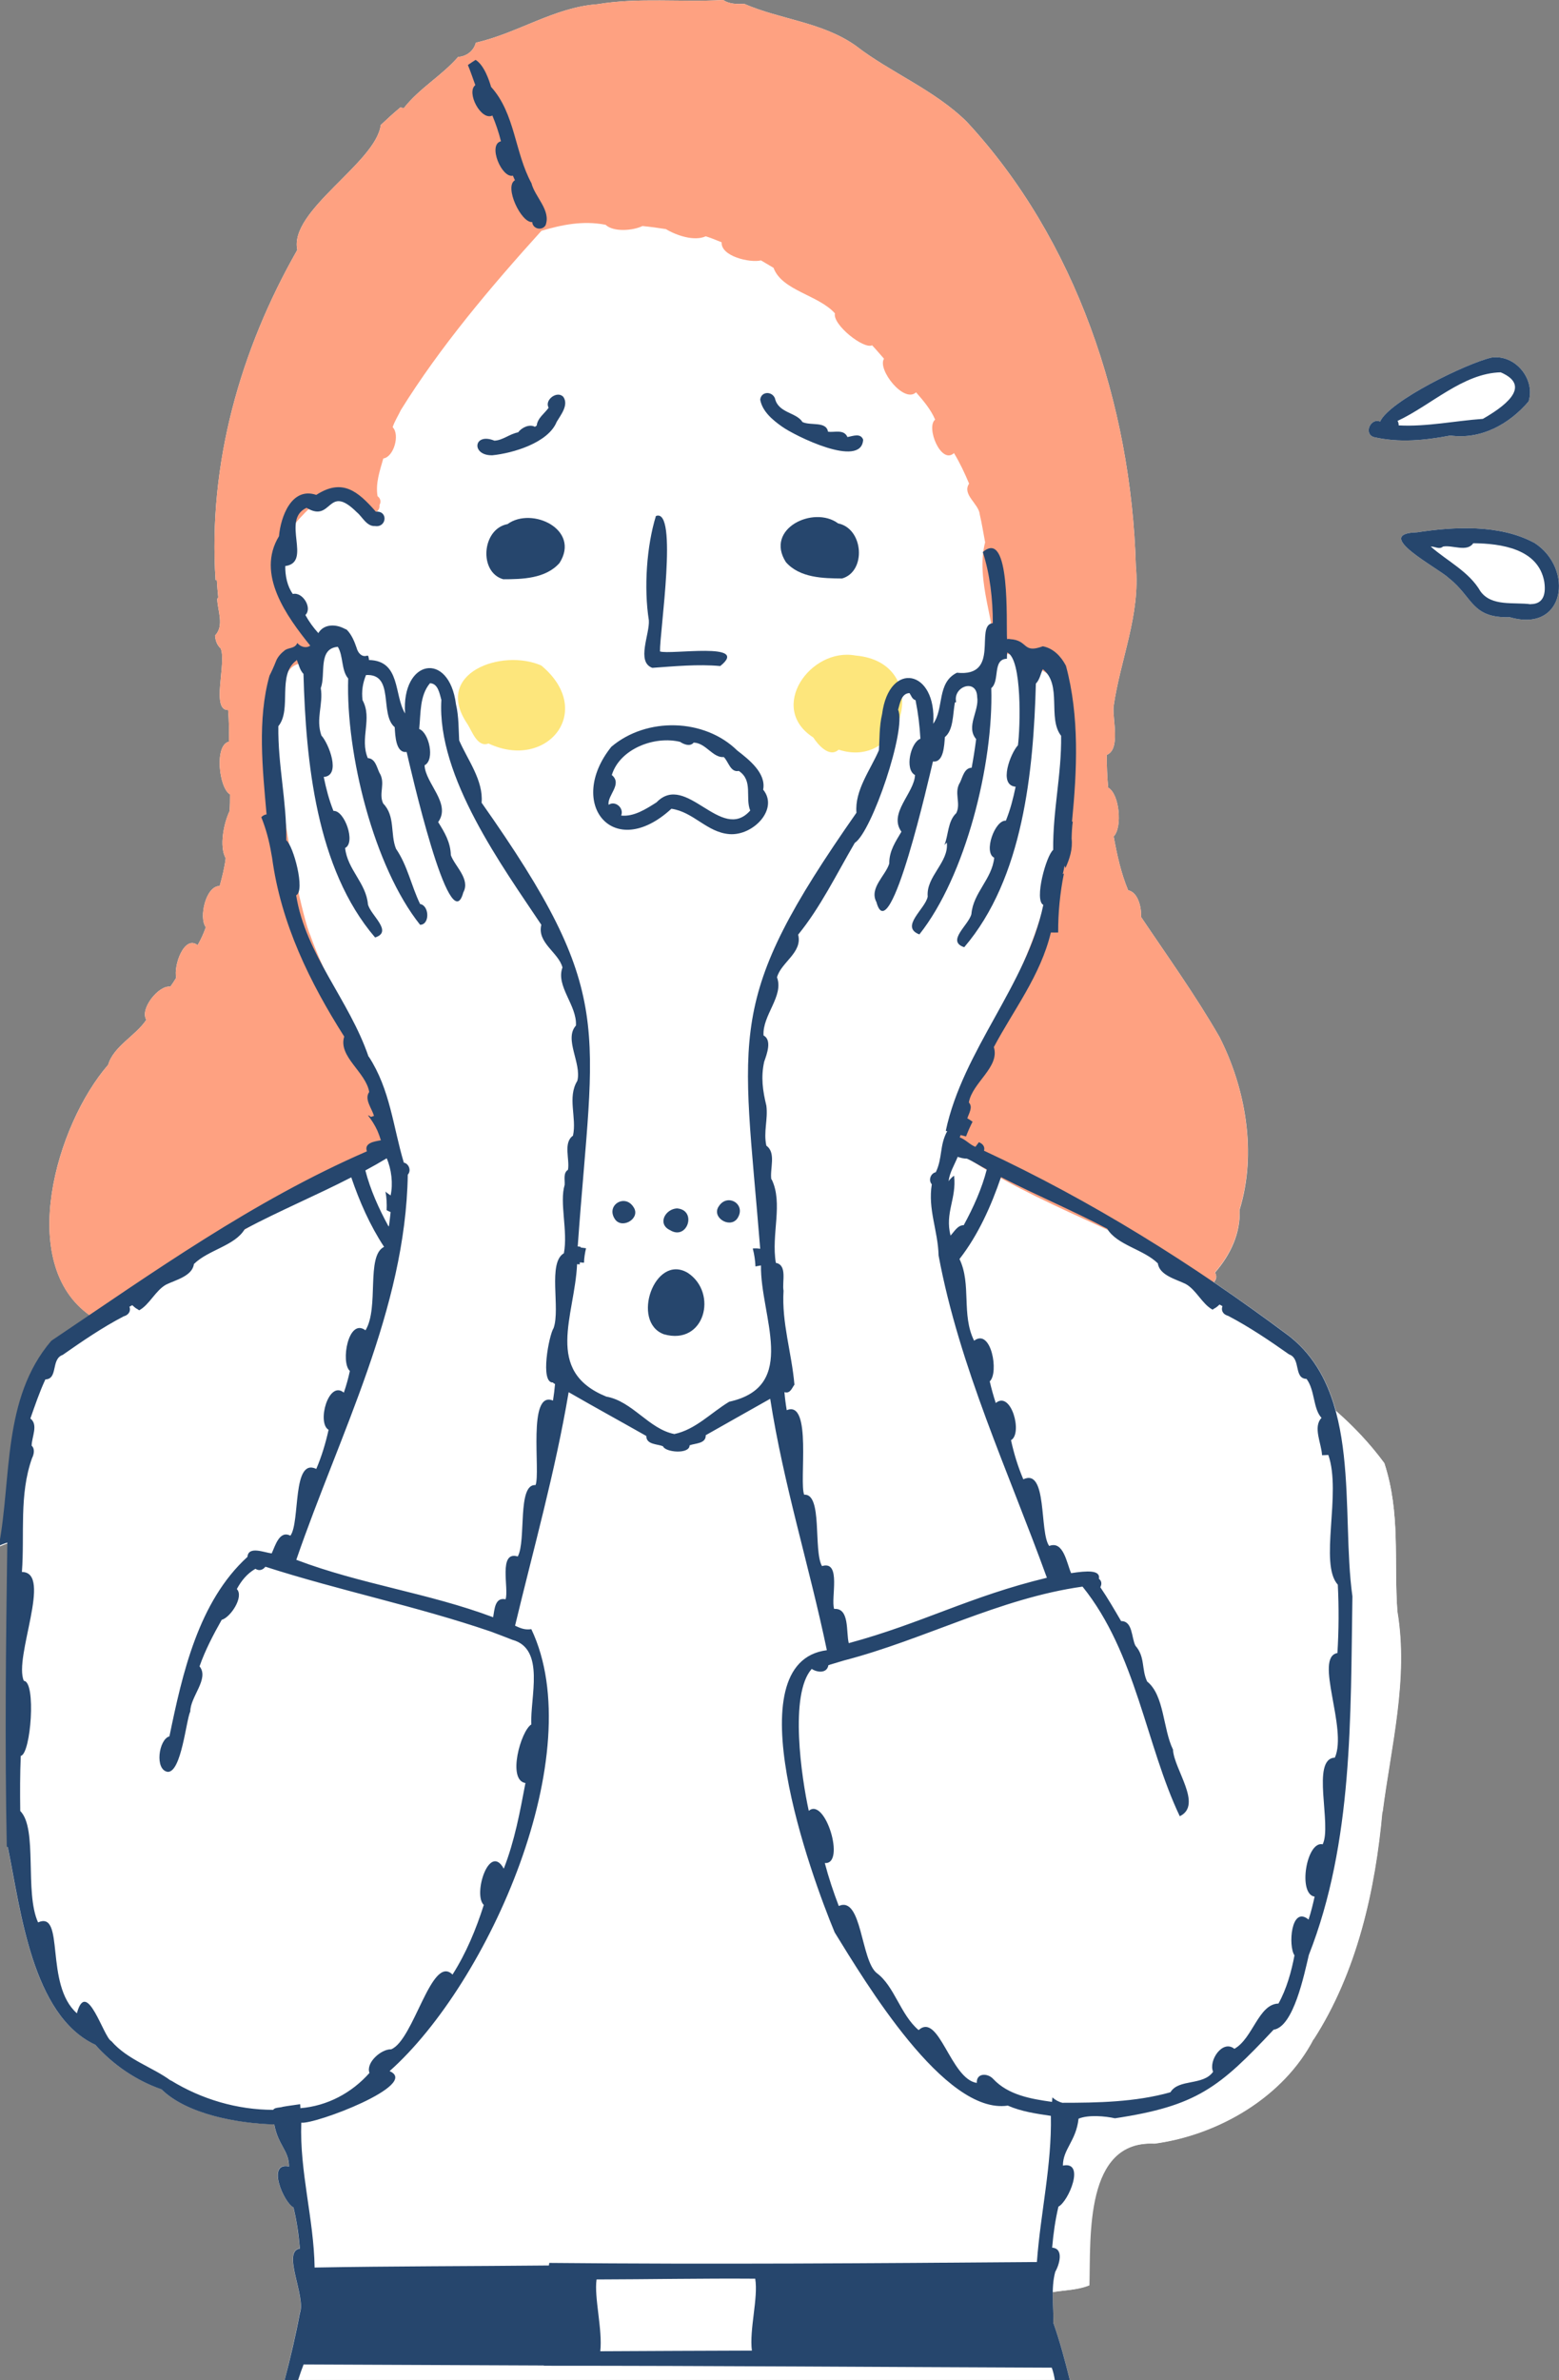<svg width="211" height="322" viewBox="0 0 211 322" fill="none" xmlns="http://www.w3.org/2000/svg">
<rect x="0" y="0" width="211" height="322" fill="#808080" stroke="none"/>
<g clip-path="url(#clip0_4812_27859)">
<path d="M189.128 218.084C188.625 211.128 189.579 204.745 187.359 197.946C185.416 195.309 183.214 193.02 180.82 190.921C179.71 186.862 177.785 183.254 174.35 180.635C171.055 178.172 167.69 175.778 164.29 173.471C164.603 173.142 164.741 172.673 164.446 172.17C166.545 169.742 167.915 166.863 167.777 163.654C170.118 156.039 168.627 147.297 165.036 140.272C161.793 134.635 158.046 129.431 154.421 124.037C154.525 122.771 154.005 120.689 152.687 120.446C151.715 118.122 151.178 115.642 150.727 113.161C151.923 111.947 151.525 107.42 149.981 106.553C149.842 105.078 149.79 103.639 149.79 102.13C151.698 101.367 150.553 97.273 150.709 95.608C151.629 89.173 154.352 83.258 153.727 76.545C153.103 54.673 145.593 32.367 130.85 16.478C126.461 12.142 120.443 9.783 115.829 6.192C111.302 2.983 105.63 2.654 100.722 0.52C99.75 0.572 98.692 0.555 97.877 0C92.188 0.33 86.464 -0.364 80.862 0.572C75.016 0.989 70.108 4.475 64.401 5.776C64.124 6.886 63.118 7.649 62.008 7.701C59.77 10.268 56.804 11.899 54.671 14.605C54.515 14.605 54.359 14.588 54.185 14.535C53.266 15.299 52.399 16.096 51.532 16.912C50.89 22.029 39.078 28.498 40.24 33.806C32.504 47.353 28.151 62.79 29.174 78.471C29.226 78.488 29.296 78.505 29.348 78.505C29.399 79.269 29.452 80.032 29.538 80.812C29.486 80.882 29.434 80.951 29.399 81.038C29.452 82.651 30.388 84.628 29.105 85.981C29.157 86.658 29.365 87.265 29.868 87.733C30.7 89.658 28.515 96.128 30.874 96.059C30.995 97.481 31.013 98.921 30.978 100.343C28.983 100.794 29.642 106.64 31.134 107.472C31.134 108.235 31.134 108.998 31.065 109.744C30.302 111.34 29.642 114.48 30.544 116.11C30.405 117.307 30.076 118.643 29.729 119.874C27.873 119.805 26.867 124.141 27.856 125.442C27.561 126.292 27.197 127.09 26.746 127.87C24.959 126.465 23.468 130.576 23.849 132.276C23.589 132.71 23.363 133.057 23.051 133.49C21.49 133.23 18.871 136.526 19.808 137.965C18.368 140.133 15.368 141.538 14.639 144.054C7.614 152.137 2.133 171.008 12.228 177.999C10.511 179.161 8.777 180.34 7.059 181.485C0.399 189.29 1.717 200.027 -0.035 209.22C0.33 209.064 0.729 208.891 1.11 208.787C0.919 222.541 0.763 236.054 1.041 249.895C2.775 258.308 4.284 272.618 12.87 276.607C15.264 279.313 18.42 281.464 21.837 282.643C25.237 285.991 32.053 287.257 37.101 287.396C37.638 290.258 39.095 290.9 39.095 293.085C36.025 292.443 38.367 297.959 39.702 298.618C40.153 300.492 40.396 302.209 40.57 304.186C38.089 304.568 41.419 310.656 40.57 312.928C40.015 315.912 39.303 318.93 38.523 321.983H144.795C144.136 319.329 143.442 316.727 142.557 314.212C142.592 312.928 142.453 311.506 142.488 310.084C144.118 309.824 145.87 309.806 147.379 309.164C147.553 302.504 146.737 289.599 156.138 289.998C156.225 289.998 156.312 289.998 156.416 289.998C156.346 289.998 156.277 289.998 156.208 289.998C164.863 288.836 173.709 283.684 177.767 275.809C177.767 275.809 177.75 275.913 177.733 275.965C183.63 266.842 186.128 255.689 187.081 244.986C187.081 245.056 187.081 245.108 187.099 245.177C188.244 236.227 190.62 227.173 189.111 218.066L189.128 218.084Z" fill="white"/>
<path d="M185.919 59.13C189.371 59.928 192.84 59.581 196.292 58.922C200.454 59.494 204.253 57.396 206.889 54.308C207.826 51.273 205.068 47.908 201.859 48.376C198.564 49.122 188.07 54.221 186.787 57.031C185.521 56.494 184.532 58.644 185.919 59.13Z" fill="white"/>
<path d="M207.652 73.44C202.969 70.908 196.76 71.255 191.799 72.018C185.59 72.192 194.592 76.788 196.083 78.21C199.396 80.812 199.119 83.639 204.339 83.501C211.85 85.686 213.064 76.927 207.67 73.44H207.652Z" fill="white"/>
<path d="M115.794 88.687C109.689 87.542 103.844 95.781 110.071 99.771C110.712 100.76 112.256 102.563 113.505 101.419C122.385 104.333 126.305 89.624 115.812 88.687H115.794Z" fill="#FDE67C"/>
<path d="M73.265 90.04C67.992 87.698 58.522 91.011 63.274 97.967C63.898 98.956 64.627 101.159 66.118 100.586C74.01 104.315 80.671 96.215 73.265 90.04Z" fill="#FDE67C"/>
<path d="M165.036 140.272C161.793 134.635 158.046 129.431 154.421 124.037C154.525 122.771 154.005 120.689 152.686 120.446C151.715 118.122 151.177 115.642 150.727 113.161C151.923 111.947 151.524 107.42 149.981 106.553C149.842 105.078 149.79 103.639 149.79 102.13C151.698 101.367 150.553 97.273 150.709 95.608C151.628 89.173 154.352 83.258 153.727 76.545C153.103 54.673 145.592 32.367 130.849 16.478C126.461 12.142 120.442 9.783 115.829 6.192C111.302 2.983 105.63 2.654 100.721 0.52C99.75 0.572 98.692 0.555 97.877 0C92.188 0.33 86.464 -0.364 80.862 0.572C75.016 0.989 70.108 4.475 64.401 5.776C64.124 6.886 63.118 7.649 62.008 7.701C59.77 10.268 56.804 11.899 54.671 14.605C54.515 14.605 54.359 14.588 54.185 14.535C53.266 15.299 52.399 16.096 51.531 16.912C50.89 22.029 39.078 28.498 40.24 33.806C32.504 47.353 28.151 62.79 29.174 78.471C29.226 78.488 29.295 78.505 29.347 78.505C29.399 79.269 29.451 80.032 29.538 80.812C29.486 80.882 29.434 80.951 29.399 81.038C29.451 82.651 30.388 84.628 29.105 85.981C29.157 86.658 29.365 87.265 29.868 87.733C30.7 89.658 28.515 96.128 30.874 96.059C30.995 97.481 31.012 98.921 30.978 100.343C28.983 100.794 29.642 106.64 31.134 107.472C31.134 108.235 31.134 108.998 31.064 109.744C30.301 111.34 29.642 114.48 30.544 116.11C30.405 117.307 30.076 118.643 29.729 119.874C27.873 119.805 26.867 124.141 27.856 125.442C27.561 126.292 27.197 127.09 26.746 127.87C24.959 126.465 23.467 130.576 23.849 132.276C23.589 132.71 23.363 133.057 23.051 133.49C21.49 133.23 18.871 136.526 19.808 137.965C18.368 140.133 15.367 141.538 14.639 144.054C7.51 152.275 1.942 171.65 12.731 178.345C13.165 179.317 14.327 178.9 14.847 178.207C27.37 169.898 40.084 161.295 53.994 155.172C53.752 154.044 53.491 152.917 53.162 151.824C53.162 151.824 53.162 151.79 53.162 151.772C50.803 142.77 45.044 135.173 41.974 126.465C41.974 126.483 41.974 126.517 41.992 126.535C41.992 126.535 41.992 126.517 41.992 126.5C41.992 126.5 41.992 126.517 41.992 126.535C40.118 122.285 32.4 84.16 43.05 90.456C44.351 84.715 35.21 82.668 39.806 70.977C48.357 61.038 47.23 71.394 50.439 69.416C50.976 69.416 51.462 68.879 51.358 68.341C51.583 67.925 51.531 67.439 51.098 67.127C50.803 65.392 51.41 63.675 51.878 62.027C53.3 61.836 54.15 58.801 53.144 57.795C53.405 56.98 53.908 56.216 54.255 55.471C59.579 46.902 66.396 38.836 73.282 31.222C76.057 30.407 78.884 29.817 81.954 30.407C83.03 31.43 85.683 31.204 86.95 30.58C88.008 30.684 89.066 30.823 90.124 30.996C91.529 31.846 93.957 32.679 95.518 31.968C96.246 32.193 96.957 32.488 97.669 32.783C97.547 34.673 101.502 35.593 102.993 35.228C103.566 35.558 104.121 35.888 104.693 36.234C105.821 39.322 110.764 39.894 113.001 42.392C112.655 43.936 116.939 47.301 118.031 46.711C118.587 47.301 119.107 47.925 119.645 48.532C118.708 49.972 122.35 54.621 123.981 53.077C124.969 54.204 125.975 55.384 126.565 56.772C125.282 57.778 127.363 62.912 129.115 61.299C129.913 62.617 130.554 63.987 131.162 65.427C130.173 66.919 132.48 68.15 132.601 69.59C132.896 70.839 133.087 72.105 133.33 73.371C131.977 78.488 134.891 84.628 134.613 88.912C136.122 87.959 138.498 88.618 139.21 90.283C147.448 90.543 142.835 108.235 142.835 113.821C142.852 113.682 142.887 113.543 142.904 113.404C141.967 128.529 132.272 140.446 127.866 154.513C138.256 162.318 150.727 165.874 161.775 172.431C161.775 172.778 162.174 173.263 162.556 173.281C163.336 174.529 165.14 173.315 164.429 172.136C166.528 169.707 167.898 166.828 167.759 163.619C170.101 156.005 168.609 147.262 165.019 140.238L165.036 140.272Z" fill="#FEA181"/>
<path d="M189.128 218.084C188.625 211.128 189.579 204.745 187.359 197.946C175.252 181.485 153.19 176.975 135.428 168.597C134.839 163.498 129.583 165.648 127.589 168.649C129.392 180.652 132.913 192.222 135.706 203.999C136.955 209.897 138.88 218.986 130.19 219.055C130.19 219.055 130.19 219.055 130.208 219.055C130.19 219.055 130.173 219.055 130.156 219.055H130.19C130.19 219.055 130.138 219.055 130.121 219.055C130.121 219.055 130.138 219.055 130.156 219.055H130.104C130 219.072 129.913 219.107 129.809 219.124C129.861 219.124 129.895 219.107 129.948 219.09C124.484 220.443 114.84 224.397 111.926 217.355C109.359 207.295 105.439 197.477 103.861 187.209C100.34 189.377 96.802 191.528 93.315 193.748C92.76 193.453 92.205 193.349 91.667 193.401C84.677 190.955 78.138 187.452 72.38 182.716C71.01 188.666 69.293 194.529 67.662 200.409C67.645 200.513 67.61 200.599 67.576 200.703C62.84 217.199 61.73 222.802 44.472 213.244C35.817 208.596 45.946 196.662 47.091 189.689C47.091 189.724 47.056 189.776 47.039 189.811C47.074 189.724 47.091 189.654 47.126 189.568C47.091 189.637 47.056 189.724 47.039 189.793C49.78 183.046 51.792 176.038 54.029 169.117C53.283 168.458 52.538 167.782 51.826 167.071C52.052 166.516 52.017 165.926 51.792 165.388C51.029 156.386 42.495 167.765 38.974 169.152C36.303 168.944 32.626 172.101 34.533 174.772C33.493 175.917 32.296 176.958 30.926 177.686C28.55 173.905 23.017 178.154 24.491 181.658C24.231 181.953 23.953 182.248 23.658 182.508C19.912 178.935 7.753 192.256 9.436 196.02C4.735 198.05 8.655 212.325 7.215 217.459C4.735 218.743 5.672 224.501 7.111 225.993C7.424 228.907 7.545 231.873 7.302 234.805C4.562 239.366 8.273 245.489 6.955 250.71C6.539 250.901 6.175 251.213 5.863 251.612C6.678 254.544 7.718 257.406 8.933 260.216C14.552 273.606 24.543 284.395 39.217 287.153C50.04 284.621 48.444 305.626 51.15 312.321C80.532 309.268 110.296 314.611 139.539 311.142V311.176C141.759 309.581 144.933 310.222 147.448 309.182C147.622 302.504 146.807 289.547 156.26 290.015C156.19 290.015 156.121 290.015 156.051 290.015C156.19 290.015 156.329 290.015 156.468 290.015C156.398 290.015 156.329 290.015 156.26 290.015C164.915 288.853 173.761 283.701 177.819 275.826V275.861C177.819 275.861 177.819 275.844 177.819 275.826C177.819 275.878 177.785 275.93 177.767 275.965C183.664 266.841 186.162 255.688 187.116 244.986C187.116 245.056 187.116 245.108 187.133 245.177C188.278 236.227 190.654 227.173 189.145 218.066L189.128 218.084Z" fill="white"/>
<path d="M196.292 58.922C200.454 59.494 204.253 57.396 206.889 54.308C207.826 51.273 205.068 47.908 201.859 48.376C198.564 49.122 188.07 54.221 186.787 57.031C185.521 56.494 184.532 58.644 185.919 59.13C189.371 59.928 192.84 59.581 196.292 58.922ZM189.302 57.552C189.302 57.343 189.267 57.118 189.146 56.945C193.69 54.828 198.009 50.492 203.108 50.371C207.635 52.313 203.143 55.262 200.697 56.667C196.968 56.927 193.048 57.76 189.302 57.552Z" fill="#26466D"/>
<path d="M207.652 73.44C202.969 70.908 196.76 71.255 191.799 72.018C185.59 72.192 194.592 76.788 196.083 78.21C199.396 80.812 199.119 83.639 204.339 83.501C211.85 85.686 213.064 76.927 207.67 73.44H207.652ZM207.167 81.749C204.895 81.437 201.877 82.096 200.368 79.997C198.824 77.326 195.91 75.938 193.638 73.943C194.21 73.909 194.782 74.394 195.303 73.943C196.569 73.701 198.546 74.741 199.396 73.492C203.16 73.527 208.207 74.238 209.005 78.696C209.231 80.188 209.005 81.731 207.167 81.731V81.749Z" fill="#26466D"/>
<path d="M116.835 59.512C116.488 58.541 115.447 58.992 114.701 59.131C114.198 58.02 112.95 58.541 112.065 58.402C111.822 56.962 109.741 57.622 108.613 57.101C107.781 55.766 105.335 55.904 104.884 53.892C104.485 52.886 103.011 52.938 102.89 54.066C103.167 55.644 104.555 56.806 105.804 57.691C107.555 58.957 116.54 63.398 116.818 59.53L116.835 59.512Z" fill="#26466D"/>
<path d="M72.623 57.587C72.623 57.587 72.484 57.691 72.398 57.743C71.634 57.327 70.594 57.864 70.125 58.489C68.911 58.732 68.061 59.564 66.917 59.616C64.055 58.454 63.742 61.663 66.639 61.594C69.414 61.316 74.201 59.911 75.346 57.066C75.901 56.13 76.994 54.794 76.248 53.701C75.433 52.782 73.646 54.1 74.254 55.158C73.733 55.922 72.745 56.546 72.64 57.587H72.623Z" fill="#26466D"/>
<path d="M1.058 249.913C2.792 258.325 4.301 272.635 12.887 276.625C15.281 279.331 18.437 281.481 21.854 282.661C25.254 286.009 32.071 287.275 37.118 287.414C37.656 290.276 39.112 290.917 39.112 293.103C36.042 292.461 38.384 297.977 39.719 298.636C40.17 300.509 40.413 302.227 40.587 304.204C38.106 304.585 41.437 310.674 40.587 312.946C40.032 315.912 39.321 318.947 38.523 322H40.344C40.604 321.185 40.864 320.457 41.09 319.884C51.93 319.936 62.771 319.971 73.611 320.023V320.058C96.42 320.058 119.436 320.231 142.349 320.318C142.557 320.89 142.679 321.445 142.765 322H144.795C144.135 319.346 143.442 316.745 142.557 314.23C142.626 312.113 142.21 309.633 142.817 307.361C143.355 306.424 144.049 304.204 142.401 304.082C142.574 302.105 142.817 300.388 143.251 298.532C144.604 297.855 146.945 292.34 143.858 292.981C143.858 290.727 145.644 289.668 145.974 286.633C147.31 286.078 149.599 286.286 150.9 286.581C161.983 284.916 165.036 282.418 172.373 274.595C175.079 274.214 176.518 267.102 177.143 264.483C183.144 249.236 182.78 232.203 183.04 215.968C181.444 204.52 184.428 188.337 174.316 180.635C161.394 170.991 147.743 162.457 133.174 155.675C133.364 155.103 132.931 154.687 132.48 154.53C132.341 154.721 132.168 154.964 132.011 155.155C131.231 154.843 130.693 154.166 129.895 153.871C129.93 153.767 129.965 153.663 130.017 153.559C130.26 153.611 130.502 153.698 130.745 153.75C131.005 153.073 131.3 152.397 131.63 151.755C131.387 151.599 131.179 151.426 130.919 151.304C131.127 150.628 131.717 149.778 131.127 149.153C131.578 146.465 135.359 144.366 134.509 141.66C137.198 136.595 140.823 131.999 142.228 126.153C142.557 126.171 142.887 126.153 143.216 126.153C143.199 123.482 143.476 120.742 143.997 118.157C143.962 118.209 143.893 118.227 143.841 118.261C143.927 117.88 144.014 117.498 144.083 117.116C144.118 117.22 144.17 117.325 144.205 117.429C144.777 116.162 145.194 114.879 145.037 113.439C145.055 112.676 145.089 111.913 145.194 111.132C145.159 111.132 145.124 111.167 145.089 111.167C145.766 104.194 146.113 96.909 144.274 90.092C144.257 90.058 144.24 90.023 144.222 89.988C143.598 88.809 142.592 87.751 141.239 87.456C141.239 87.456 141.17 87.438 141.135 87.438C138.342 88.462 139.227 86.623 136.712 86.467C136.747 86.467 136.799 86.467 136.833 86.484C136.66 86.45 136.469 86.415 136.296 86.467C136.157 84.299 136.816 71.394 133.017 74.69C133.989 77.708 134.37 81.038 134.37 84.299C131.855 84.576 135.498 91.636 129.514 91.012C126.756 92.365 127.797 95.851 126.305 97.915C126.825 90.578 120.338 89.294 119.384 96.614C118.985 98.297 119.055 100.118 118.951 101.506C117.806 104.159 115.655 106.935 115.915 109.953C98.033 135.503 100.513 139.388 102.889 168.944C102.543 168.892 102.196 168.875 101.883 168.91C102.092 169.708 102.213 170.523 102.248 171.338C102.491 171.286 102.751 171.234 102.994 171.199C102.872 177.999 108.18 187.556 98.692 189.638C96.194 191.147 94.148 193.401 91.268 194.009C87.817 193.332 85.597 189.568 82.058 188.944C73.577 185.492 77.791 178.033 78.104 171.026C78.225 171.026 78.347 171.061 78.468 171.061C78.468 170.974 78.468 170.887 78.468 170.783C78.659 170.8 78.85 170.818 79.04 170.835C79.058 170.176 79.162 169.517 79.318 168.875C79.075 168.84 78.832 168.806 78.589 168.771C78.589 168.736 78.589 168.702 78.589 168.684C78.468 168.65 78.329 168.65 78.19 168.632C80.324 138.607 83.515 134.618 65.182 108.6C65.442 105.582 63.291 102.806 62.146 100.17C62.06 98.782 62.112 96.961 61.713 95.279C60.776 87.993 54.307 89.208 54.827 96.527C53.301 94.03 54.255 89.381 49.936 89.294C49.936 89.086 49.884 88.895 49.814 88.705C49.745 88.705 49.675 88.705 49.623 88.722C48.912 88.913 48.427 88.271 48.27 87.664C47.976 86.797 47.577 85.825 46.918 85.183C46.727 85.097 46.519 85.01 46.328 84.906C46.328 84.906 46.397 84.941 46.432 84.958C45.287 84.42 43.796 84.455 43.084 85.652C42.408 84.906 41.818 84.091 41.333 83.206C42.321 82.235 40.934 80.032 39.633 80.362C38.87 79.303 38.592 77.881 38.609 76.58C42.321 76.077 37.968 70.301 41.489 68.705C45.01 70.822 44.264 65.288 48.305 69.312C49.034 69.902 49.623 71.238 50.751 71.168C52.347 71.411 52.555 69.07 50.872 69.226C48.444 66.468 46.345 64.664 42.807 66.954C39.459 65.826 37.985 69.92 37.76 72.539C34.62 77.673 38.8 83.38 41.992 87.352C41.419 87.751 40.656 87.508 40.24 86.987C39.928 87.751 39.13 87.595 38.592 87.942C38.072 88.34 37.603 88.826 37.361 89.433C37.083 90.144 36.771 90.838 36.424 91.515C36.441 91.48 36.459 91.445 36.476 91.41C34.811 97.325 35.539 104.038 36.077 110.178C35.817 110.213 35.574 110.334 35.366 110.56C35.99 112.104 36.424 113.734 36.702 115.365C36.736 115.59 36.788 115.816 36.823 116.024C38.02 124.957 41.94 132.918 46.588 140.238C45.738 142.944 49.519 145.025 49.97 147.731C49.259 148.72 50.352 149.969 50.612 150.975C50.473 151.009 50.335 151.061 50.196 151.113C50.074 150.992 49.936 150.923 49.797 150.888C50.283 151.512 50.716 152.189 51.063 152.935C51.254 153.368 51.41 153.802 51.549 154.27C50.664 154.426 49.259 154.617 49.658 155.762C34.239 162.457 20.658 172.171 6.938 181.398C0.277 189.204 1.596 199.941 -0.156 209.134C0.208 208.978 0.607 208.804 0.989 208.7C0.798 222.455 0.642 235.967 0.919 249.809L1.058 249.913ZM101.762 318.011C94.928 318.028 88.094 318.063 81.243 318.098C81.573 315.184 80.393 310.847 80.74 308.384C87.903 308.367 95.067 308.228 102.213 308.28C102.647 310.899 101.398 315.114 101.762 318.028V318.011ZM149.842 166.221C151.177 168.459 154.751 168.997 156.71 170.922C156.919 172.535 159.191 173.073 160.457 173.697C161.914 174.495 162.694 176.42 164.117 177.184C164.238 177.097 164.377 176.993 164.498 176.941C164.706 176.819 164.88 176.646 165.053 176.49C165.192 176.559 165.331 176.628 165.452 176.715C165.262 177.184 165.418 177.791 166.215 178.016C169.095 179.525 171.818 181.364 174.472 183.237C176.102 183.792 175.061 186.498 176.831 186.55C177.993 188.111 177.698 190.574 178.86 191.823C177.663 193.055 178.86 195.309 178.929 196.871C179.12 196.871 179.588 196.853 179.779 196.836C181.6 202.04 178.496 211.562 181.063 214.389C181.219 217.46 181.201 220.547 181.011 223.635C177.802 224.207 182.416 233.851 180.664 237.788C177.386 237.927 180.299 246.912 179.016 249.514C176.831 248.994 175.616 256.261 177.923 256.591C177.698 257.632 177.438 258.672 177.108 259.696C174.714 257.718 174.333 263.321 175.2 264.535C174.784 266.72 174.142 269.062 173.032 271.057C170.326 271.126 169.563 275.792 167.065 277.18C165.452 275.879 163.527 278.81 164.186 280.285C162.833 282.21 159.52 281.204 158.41 283.06C153.658 284.395 148.541 284.482 143.789 284.482C143.286 284.361 142.817 284.101 142.436 283.754C142.418 283.944 142.401 284.153 142.384 284.361C139.539 283.962 136.452 283.441 134.405 281.239C133.659 280.441 132.133 280.441 132.202 281.794C128.647 281.273 127.086 272.167 124.328 274.647C121.847 272.549 121.067 268.698 118.656 266.929C116.488 265.194 116.661 256.452 113.522 257.857C112.793 255.949 112.152 254.041 111.631 252.046C114.493 252.289 111.683 243.061 109.463 244.987C108.492 240.581 106.792 229.22 109.862 225.785C110.591 226.271 111.926 226.427 112.117 225.282C112.186 225.265 112.256 225.248 112.325 225.213C112.967 225.022 113.591 224.831 114.233 224.641C125.126 221.813 135.255 216.228 146.512 214.65C153.762 223.635 155.115 236.175 159.676 245.715C162.833 244.189 158.861 239.332 158.757 236.696C157.387 233.903 157.595 229.358 155.254 227.485C154.473 225.82 155.011 224.172 153.675 222.646C153.12 221.588 153.328 219.298 151.733 219.316C150.831 217.772 149.929 216.211 148.923 214.736C149.183 214.216 149.044 213.834 148.732 213.592C148.957 212.377 147.136 212.499 144.968 212.828C144.378 211.51 143.945 208.388 142.002 209.151C140.649 207.313 141.794 198.57 138.498 200.132C137.77 198.432 137.232 196.662 136.833 194.841C138.446 193.939 136.851 188.076 134.769 189.811C134.457 188.857 134.18 187.868 133.954 186.88C135.22 185.735 134.162 179.629 131.838 181.381C130.086 177.843 131.508 173.749 129.861 170.332C132.41 167.054 134.145 163.151 135.48 159.248C140.233 161.694 145.176 163.758 149.929 166.273L149.842 166.221ZM130.867 156.751C131.803 157.167 132.653 157.739 133.555 158.208C132.896 160.792 131.734 163.377 130.433 165.753C129.6 165.753 129.167 166.62 128.647 167.158C127.866 164.018 129.479 162.214 129.132 159.058C128.855 159.248 128.594 159.509 128.386 159.803C128.508 158.659 129.184 157.583 129.618 156.508C130.017 156.647 130.433 156.751 130.849 156.751H130.867ZM104.398 159.595C104.156 158.173 105.092 155.97 103.722 154.999C103.306 153.125 103.965 151.443 103.722 149.587C103.236 147.592 102.959 145.736 103.427 143.638C103.774 142.649 104.52 140.706 103.34 140.082C103.167 137.341 106.116 134.757 105.162 132.224C105.699 130.195 108.648 128.877 108.024 126.448C111.024 122.771 113.175 118.331 115.69 114.029C117.997 112.555 122.732 98.591 121.553 96.024C121.795 95.157 122.003 93.787 123.096 93.769C123.339 94.116 123.443 94.602 123.911 94.724C124.276 96.545 124.466 98.141 124.571 99.945C123.252 100.413 122.402 104.107 123.842 104.853C123.738 107.316 120.2 110.022 122.003 112.52C121.223 113.855 120.338 115.104 120.356 116.822C119.887 118.435 117.598 120.152 118.621 122.043C120.442 128.825 125.819 104.819 126.27 103.015C127.727 103.205 127.797 100.829 127.883 99.719C129.045 98.765 128.941 96.701 129.236 95.036C129.306 95.036 129.358 95.001 129.41 94.984C128.924 92.868 132.202 91.723 132.254 94.29C132.566 96.163 130.676 98.314 132.116 99.996C131.942 101.349 131.751 102.546 131.508 103.865C130.52 103.899 130.294 105.096 129.947 105.825C129.045 107.247 130.104 108.635 129.427 110.005C128.248 111.098 128.369 113.058 127.814 114.324C127.935 114.22 128.022 114.098 128.144 113.994C128.456 116.665 125.316 118.556 125.559 121.297C125.264 122.944 121.743 125.39 124.432 126.414C130.676 118.556 134.474 103.344 134.162 93.093C135.359 92.122 134.284 89.173 136.278 89.121C136.278 88.843 136.296 88.549 136.313 88.271C138.377 89.121 138.082 98.574 137.77 100.829C136.799 101.852 135.064 106.241 137.458 106.432C137.111 108.097 136.747 109.502 136.14 111.028C134.648 110.907 133.069 115.33 134.561 116.041C134.249 118.972 131.717 120.759 131.474 123.656C131.11 125.165 128.022 127.333 130.502 128.148C138.498 118.799 139.869 104.316 140.198 92.486C140.719 91.948 140.823 91.202 141.135 90.526C143.806 92.642 141.742 97.152 143.615 99.546C143.685 104.819 142.488 109.571 142.54 114.983C141.603 115.729 139.938 121.782 141.204 122.424C138.949 133.23 130.329 142.059 128.005 152.987C128.074 153.004 128.144 153.021 128.196 153.039C127.138 154.964 127.589 156.647 126.652 158.589C125.958 158.728 125.611 159.682 126.114 160.22C125.559 163.619 126.947 166.481 127.033 169.864C129.843 184.937 136.486 199.091 141.69 213.453C131.3 215.951 124.761 219.628 114.875 222.299C114.493 220.807 115.013 217.512 112.897 217.668C112.412 216.263 113.921 211.059 111.25 211.874C110.053 209.758 111.371 202.04 108.839 202.213C108.128 200.513 109.949 189.343 106.48 190.782C106.341 189.967 106.237 189.169 106.168 188.337C106.965 188.597 107.191 187.747 107.521 187.331C107.139 182.942 105.786 178.987 106.046 174.616C105.821 173.454 106.601 171.147 105.006 170.852C104.346 166.984 106.029 162.804 104.433 159.543L104.398 159.595ZM76.976 188.354C80.463 190.366 83.984 192.291 87.47 194.269C87.47 195.448 88.927 195.344 89.725 195.656C90.02 196.489 93.332 196.784 93.332 195.535C94.13 195.24 95.553 195.327 95.518 194.165C98.415 192.517 101.328 190.886 104.242 189.239C106.046 200.86 109.533 211.857 111.909 223.253C99.23 224.883 109.81 253.85 112.967 261.43C117.025 267.987 127.814 286.147 136.4 284.864C138.256 285.679 140.25 285.957 142.228 286.251C142.366 292.929 140.823 299.399 140.337 306.025C118.205 306.199 96.385 306.355 74.34 306.147L74.288 306.493C63.708 306.598 53.127 306.58 42.581 306.771C42.477 300.197 40.535 293.797 40.778 287.171C42.564 287.448 56.943 282.036 52.728 280.198C66.188 268.23 79.907 237.199 71.912 220.408C71.062 220.53 70.489 220.304 69.709 219.94C72.224 209.463 75.138 199.143 76.959 188.371L76.976 188.354ZM49.884 142.961C47.264 135.277 41.35 129.119 40.084 121.123C41.35 120.499 39.702 114.393 38.748 113.682C38.8 108.253 37.603 103.535 37.673 98.245C39.546 95.955 37.465 91.306 40.101 89.364C40.101 89.329 40.153 89.294 40.17 89.277C40.448 89.936 40.569 90.647 41.072 91.168C41.402 102.963 42.772 117.515 50.768 126.83C53.248 126.032 50.144 123.829 49.797 122.337C49.554 119.458 47.022 117.654 46.709 114.723C48.184 113.994 46.623 109.589 45.131 109.71C44.524 108.184 44.16 106.779 43.813 105.113C46.224 104.94 44.472 100.552 43.501 99.511C42.703 97.239 43.778 95.279 43.414 93.093C44.125 91.237 42.98 87.733 45.721 87.508C46.484 88.739 46.172 90.682 47.126 91.792C46.796 102.009 50.612 117.29 56.856 125.113C58.192 125.113 58.122 122.511 56.856 122.303C55.642 119.788 55.157 117.099 53.595 114.827C52.798 112.849 53.526 110.404 51.861 108.704C51.202 107.334 52.242 105.946 51.341 104.524C50.994 103.795 50.786 102.616 49.78 102.564C48.652 99.875 50.439 97.239 49.068 94.724C48.912 93.492 49.103 92.399 49.537 91.324C53.457 91.116 51.323 96.614 53.422 98.383C53.491 99.511 53.561 101.922 55.035 101.731C55.434 103.414 60.88 127.541 62.702 120.742C63.69 118.92 61.557 117.203 61.019 115.694C60.967 113.925 60.169 112.607 59.302 111.219C61.106 108.704 57.567 105.998 57.463 103.535C58.903 102.789 58.053 99.095 56.735 98.626C56.96 96.458 56.787 94.116 58.192 92.434C59.285 92.451 59.493 93.839 59.736 94.689C59.111 105.096 68.078 117.325 73.264 125.113C72.657 127.558 75.606 128.859 76.126 130.889C75.19 133.421 78.121 136.006 77.948 138.746C76.3 140.585 78.745 143.846 78.138 146.222C76.751 148.477 78.086 151.2 77.549 153.646C76.196 154.6 77.132 156.82 76.872 158.26C76.196 158.693 76.473 159.613 76.421 160.306C75.693 162.7 76.889 166.568 76.317 169.552C74.097 170.835 75.866 176.975 74.93 179.664C74.305 180.601 73.039 187.174 74.86 187.036C74.877 187.157 75.034 187.174 75.12 187.244C75.051 187.99 74.964 188.736 74.843 189.481C71.356 188.042 73.178 199.195 72.484 200.912C69.969 200.721 71.252 208.475 70.073 210.573C67.402 209.758 68.911 214.962 68.425 216.367C66.968 216.055 66.934 217.754 66.743 218.795C58.018 215.517 48.808 214.337 40.101 211.024C45.946 194.026 54.896 177.132 55.191 158.919C55.694 158.381 55.347 157.427 54.654 157.288C53.197 152.432 52.815 147.419 49.918 142.961H49.884ZM52.329 156.681C52.988 158.19 53.214 160.15 52.867 161.729C52.641 161.555 52.381 161.417 52.173 161.208C52.329 162.041 52.364 162.874 52.329 163.724C52.503 163.828 52.676 163.897 52.867 163.984C52.798 164.625 52.728 165.25 52.641 165.892C52.607 165.892 52.589 165.892 52.572 165.892C51.271 163.515 50.109 160.931 49.45 158.346C50.421 157.826 51.393 157.271 52.347 156.699L52.329 156.681ZM2.827 237.546C4.18 237.251 4.908 227.485 3.226 227.398C1.821 224.242 7.163 212.672 2.966 212.672C3.347 207.521 2.567 202.23 4.336 197.27C4.614 196.732 4.735 195.986 4.284 195.587C4.284 194.425 5.221 192.742 4.111 191.91C4.735 190.141 5.342 188.337 6.14 186.619C7.892 186.567 6.868 183.862 8.481 183.306C11.135 181.451 13.841 179.595 16.738 178.086C17.535 177.86 17.709 177.253 17.518 176.785C17.64 176.715 17.778 176.646 17.9 176.576C18.09 176.733 18.247 176.906 18.455 177.027C18.593 177.097 18.715 177.184 18.836 177.27C20.241 176.507 21.039 174.582 22.496 173.784C23.78 173.159 26.035 172.639 26.243 171.009C28.203 169.083 31.776 168.546 33.111 166.308C37.846 163.793 42.79 161.729 47.542 159.283C48.652 162.544 50.074 165.788 51.982 168.684C49.502 169.898 51.341 176.923 49.467 179.976C47.143 178.224 46.068 184.33 47.351 185.475C47.143 186.463 46.866 187.452 46.536 188.406C44.455 186.671 42.859 192.517 44.472 193.436C44.073 195.24 43.535 197.027 42.807 198.727C39.511 197.165 40.656 205.908 39.303 207.763C37.812 206.983 37.239 209.168 36.771 210.157C35.782 210.053 33.614 209.099 33.493 210.625C26.85 216.679 24.682 226.427 22.93 234.909C21.473 235.308 20.9 239.488 22.722 239.714C24.56 239.714 25.185 232.741 25.757 231.527C25.757 229.532 28.359 227.104 27.006 225.438C27.769 223.253 28.862 221.171 30.006 219.142C31.169 218.847 33.059 216.037 32.053 214.979C32.66 213.869 33.406 212.915 34.568 212.239C35.089 212.586 35.592 212.377 35.921 211.961C46.016 215.205 56.336 217.286 66.396 220.721C67.385 221.085 68.373 221.466 69.344 221.848C73.854 223.062 71.721 229.688 71.912 233.296C70.489 234.163 68.616 240.841 71.114 241.223C70.368 245.16 69.657 249.046 68.182 252.809C66.205 249.219 63.985 256.331 65.477 257.718C64.436 260.997 63.1 264.223 61.245 267.137C58.4 264.309 56.006 276.035 52.936 277.249C51.618 277.197 49.485 279.036 50.005 280.441C47.611 283.147 44.299 284.916 40.656 285.211C40.656 285.037 40.639 284.846 40.621 284.673C39.858 284.794 39.06 284.881 38.297 285.02C37.933 285.159 37.153 285.089 36.979 285.436C32.105 285.436 27.301 284.014 23.138 281.464C23.12 281.464 23.103 281.464 23.086 281.464C20.675 279.678 17.241 278.654 15.072 276.139C14.032 275.688 11.725 267.466 10.407 272.375C5.966 268.455 8.846 258.464 5.151 260.077C3.295 256.001 5.134 247.38 2.74 245.004C2.706 242.506 2.706 240.026 2.81 237.546H2.827Z" fill="#26466D"/>
<path d="M82.735 101.037C76.595 108.704 83.012 116.648 90.87 109.415C93.888 109.849 95.674 112.624 98.744 112.849C101.97 113.075 105.422 109.432 103.288 106.83C103.722 104.61 101.363 102.754 99.785 101.54C95.344 97.169 87.505 96.978 82.735 101.037ZM92.084 100.395C92.621 100.725 93.402 101.037 93.888 100.465C95.553 100.517 96.455 102.546 97.964 102.425C98.605 103.049 98.865 104.541 99.993 104.298C101.97 105.616 100.825 107.889 101.537 109.658C97.617 114.098 92.882 104.385 88.858 108.548C87.47 109.432 85.787 110.525 84.07 110.334C84.487 109.328 83.29 108.27 82.371 108.877C82.162 107.611 84.296 106.085 82.804 104.853C83.88 101.315 88.597 99.493 92.101 100.378L92.084 100.395Z" fill="#26466D"/>
<path d="M66.466 11.761C66.24 10.98 65.546 8.812 64.367 8.101C64.02 8.326 63.673 8.552 63.326 8.794C63.69 9.679 64.003 10.616 64.332 11.518C63.066 12.489 65.113 16.392 66.639 15.629C67.107 16.756 67.506 17.918 67.801 19.115C65.98 19.549 67.905 24.145 69.414 23.764C69.501 23.972 69.605 24.18 69.692 24.388C68.2 25.221 70.524 30.181 72.033 30.043C72.085 30.962 73.352 31.274 73.837 30.476C74.6 28.447 72.397 26.66 71.929 24.787C69.657 20.624 69.726 15.386 66.483 11.778L66.466 11.761Z" fill="#26466D"/>
<path d="M83.273 165.006C84.296 166.325 86.794 164.764 85.718 163.272C84.539 161.451 81.903 163.098 83.273 165.006Z" fill="#26466D"/>
<path d="M89.863 180.514C95.396 182.075 97.2 174.911 93.09 172.205C88.597 169.517 85.336 178.866 89.863 180.514Z" fill="#26466D"/>
<path d="M88.302 90.352C91.251 90.144 94.46 89.832 97.478 90.109C101.641 86.779 90.696 88.618 89.326 88.132C89.257 85.704 91.841 68.584 88.771 69.815C87.522 73.857 87.123 79.546 87.817 83.917C87.956 85.773 86.082 89.554 88.285 90.352H88.302Z" fill="#26466D"/>
<path d="M97.305 163.168C96.229 164.66 98.71 166.221 99.75 164.903C101.121 162.995 98.502 161.347 97.305 163.168Z" fill="#26466D"/>
<path d="M90.662 166.412C93.038 167.904 94.391 163.689 91.615 163.48C90.002 163.585 88.962 165.597 90.662 166.412Z" fill="#26466D"/>
<path d="M68.668 70.908C65.199 71.584 64.783 77.43 68.113 78.366C70.646 78.366 73.854 78.297 75.728 76.163C78.607 71.636 71.981 68.497 68.686 70.908H68.668Z" fill="#26466D"/>
<path d="M113.401 70.787C110.105 68.376 103.48 71.515 106.359 76.042C108.232 78.193 111.441 78.245 113.973 78.262C117.286 77.308 116.887 71.48 113.401 70.804V70.787Z" fill="#26466D"/>
</g>
<defs>
<clipPath id="clip0_4812_27859">
<rect width="211" height="322" fill="white"/>
</clipPath>
</defs>
</svg>
